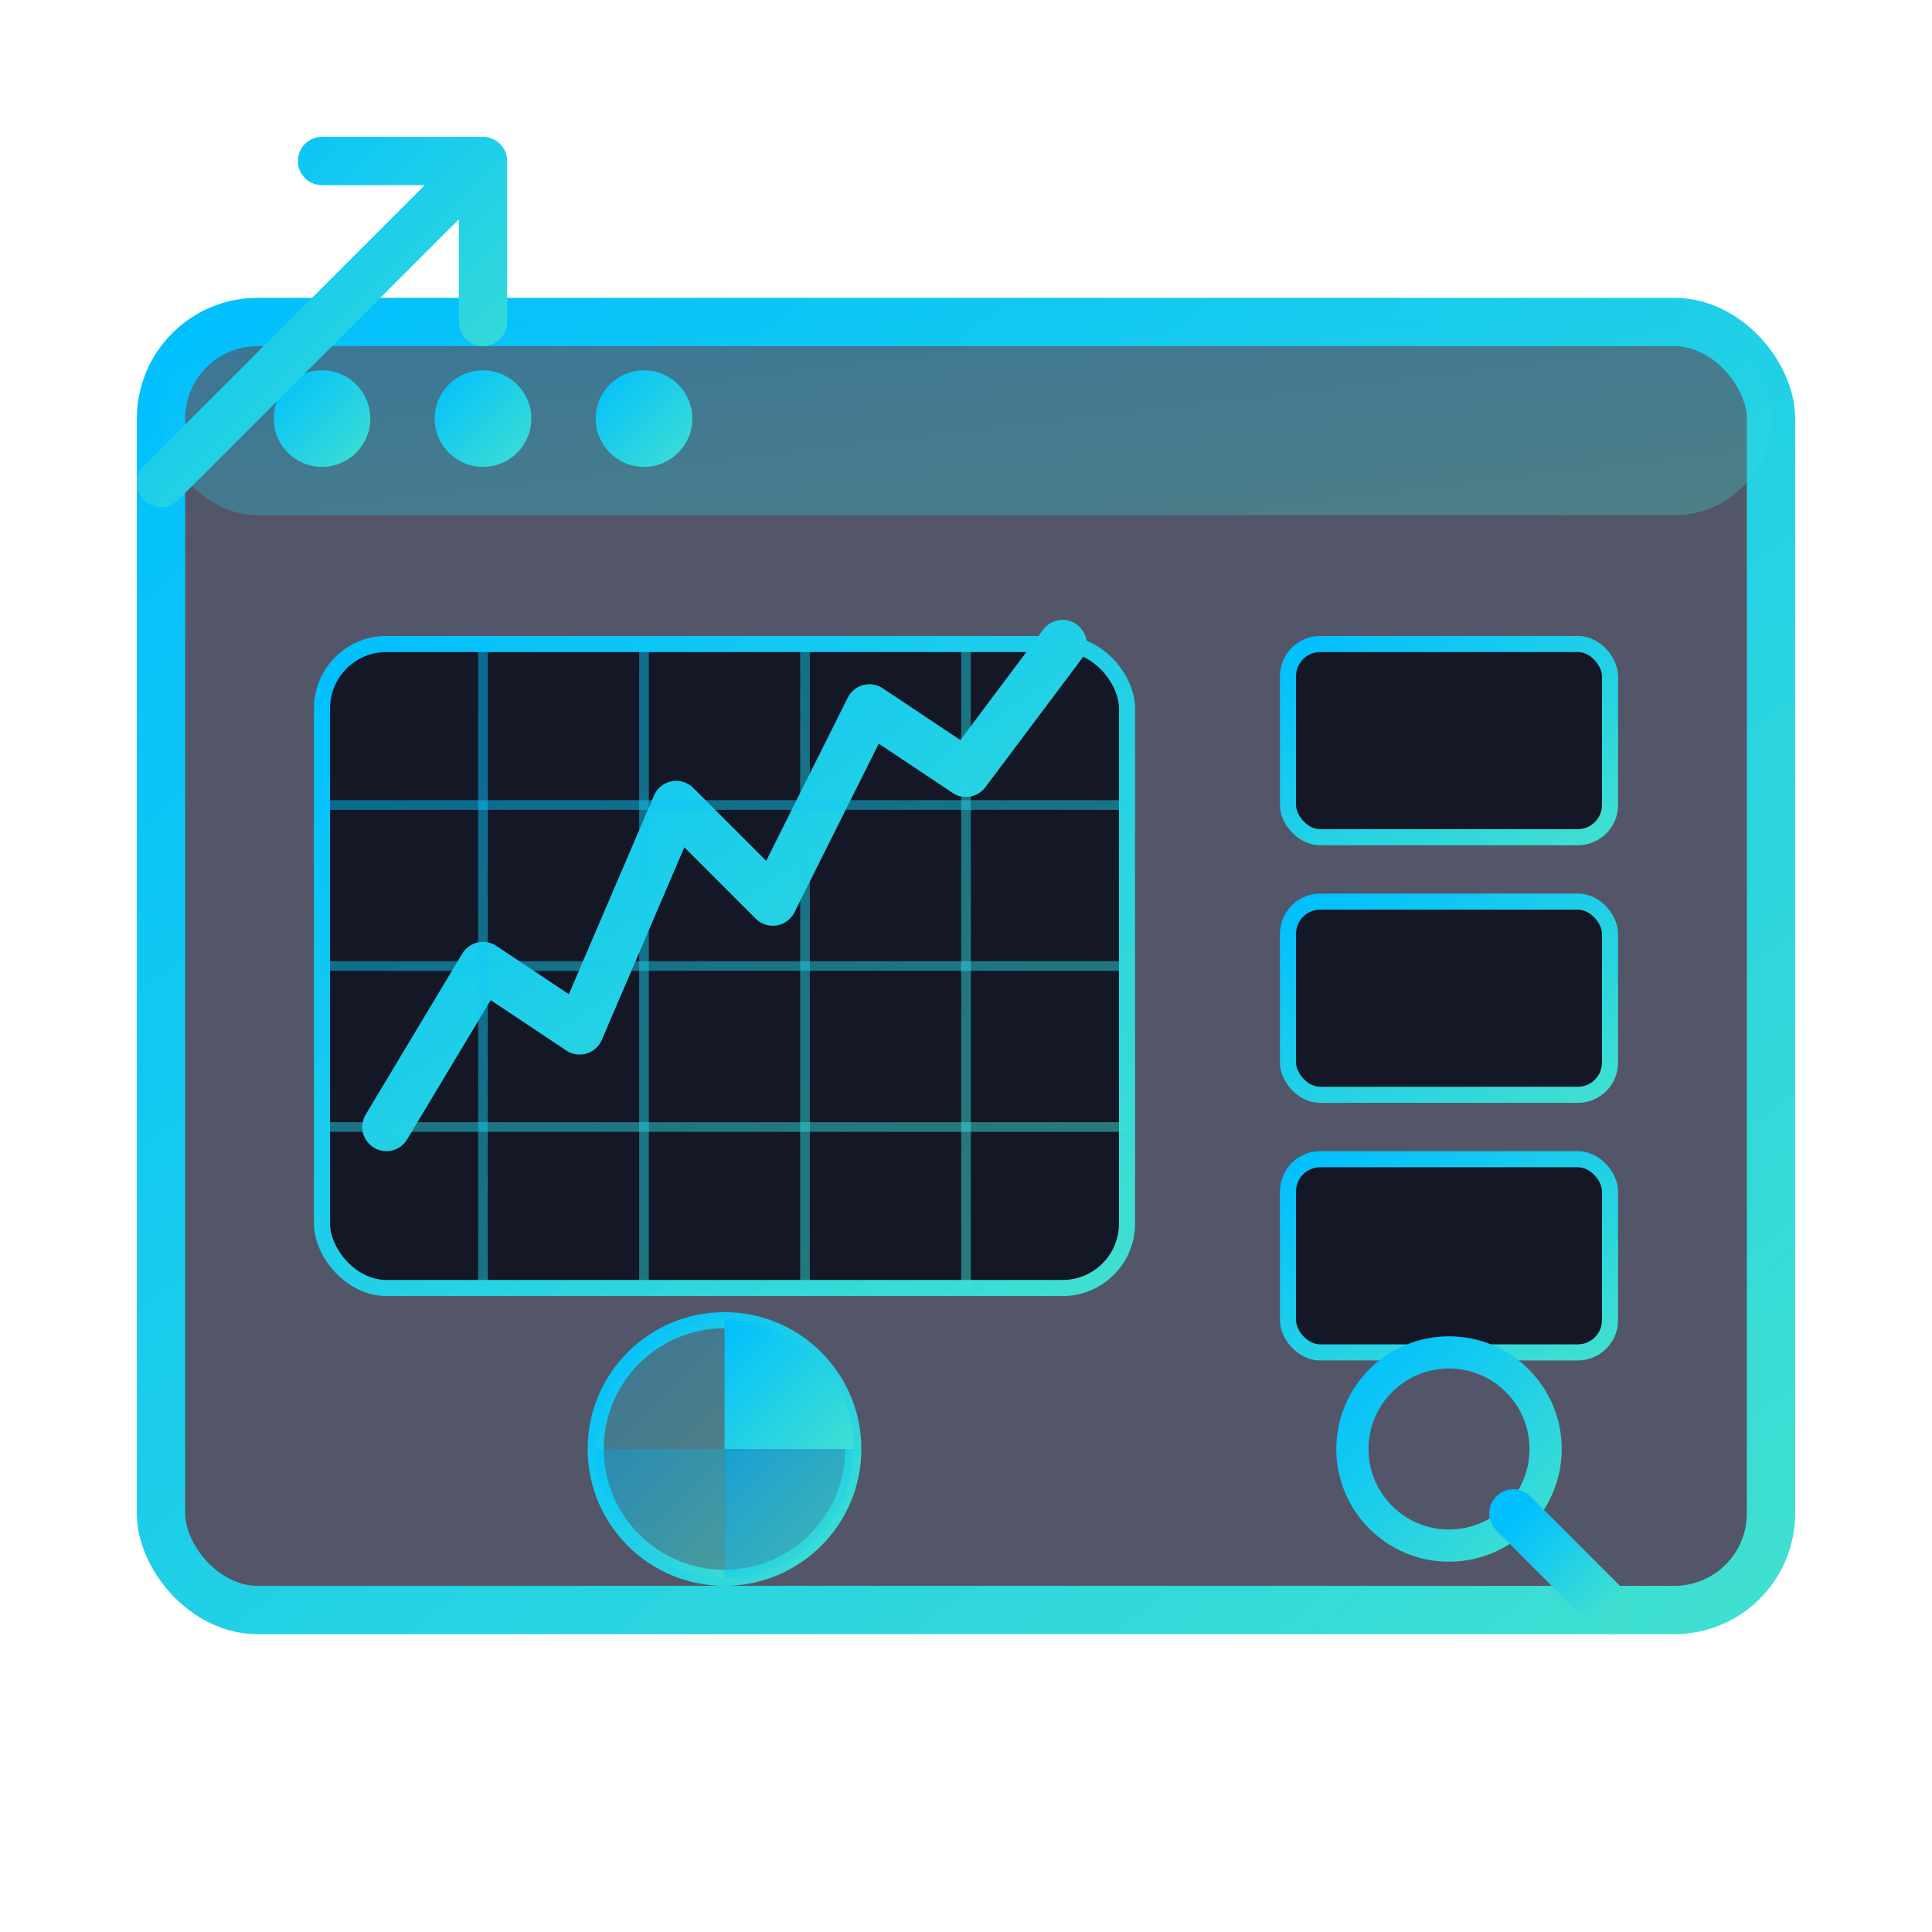 <?xml version="1.0" encoding="UTF-8"?>
<svg width="60" height="60" viewBox="0 0 60 60" xmlns="http://www.w3.org/2000/svg">
  <defs>
    <linearGradient id="performanceGradient" x1="0%" y1="0%" x2="100%" y2="100%">
      <stop offset="0%" stop-color="#00BFFF" stop-opacity="1"/>
      <stop offset="100%" stop-color="#40E0D0" stop-opacity="1"/>
    </linearGradient>
    <filter id="glow" x="-20%" y="-20%" width="140%" height="140%">
      <feGaussianBlur stdDeviation="1.5" result="blur"/>
      <feComposite in="SourceGraphic" in2="blur" operator="over"/>
    </filter>
  </defs>
  
  <g filter="url(#glow)">
    <!-- Dashboard background -->
    <rect x="5" y="10" width="50" height="40" rx="3" ry="3" fill="rgba(10, 15, 42, 0.7)" stroke="url(#performanceGradient)" stroke-width="1.5"/>
    
    <!-- Header bar -->
    <rect x="5" y="10" width="50" height="6" rx="3" ry="3" fill="url(#performanceGradient)" opacity="0.3"/>
    <circle cx="10" cy="13" r="1.5" fill="url(#performanceGradient)"/>
    <circle cx="15" cy="13" r="1.5" fill="url(#performanceGradient)"/>
    <circle cx="20" cy="13" r="1.5" fill="url(#performanceGradient)"/>
    
    <!-- Main chart area -->
    <rect x="10" y="20" width="25" height="20" rx="2" ry="2" fill="rgba(5, 8, 22, 0.8)" stroke="url(#performanceGradient)" stroke-width="0.5"/>
    
    <!-- Chart lines -->
    <polyline points="12,35 15,30 18,32 21,25 24,28 27,22 30,24 33,20" 
              fill="none" stroke="url(#performanceGradient)" stroke-width="1.5" stroke-linecap="round" stroke-linejoin="round"/>
    
    <!-- Chart grid lines -->
    <path d="M10,25 L35,25 M10,30 L35,30 M10,35 L35,35" stroke="url(#performanceGradient)" stroke-width="0.3" stroke-opacity="0.5"/>
    <path d="M15,20 L15,40 M20,20 L20,40 M25,20 L25,40 M30,20 L30,40" stroke="url(#performanceGradient)" stroke-width="0.3" stroke-opacity="0.5"/>
    
    <!-- Stats panels -->
    <rect x="40" y="20" width="10" height="6" rx="1" ry="1" fill="rgba(5, 8, 22, 0.8)" stroke="url(#performanceGradient)" stroke-width="0.5"/>
    <path d="M42,23 L48,23" stroke="url(#performanceGradient)" stroke-width="0.75"/>
    
    <rect x="40" y="28" width="10" height="6" rx="1" ry="1" fill="rgba(5, 8, 22, 0.8)" stroke="url(#performanceGradient)" stroke-width="0.5"/>
    <path d="M42,31 L48,31" stroke="url(#performanceGradient)" stroke-width="0.75"/>
    
    <rect x="40" y="36" width="10" height="6" rx="1" ry="1" fill="rgba(5, 8, 22, 0.8)" stroke="url(#performanceGradient)" stroke-width="0.5"/>
    <path d="M42,39 L48,39" stroke="url(#performanceGradient)" stroke-width="0.75"/>
    
    <!-- Pie chart -->
    <circle cx="22.5" cy="45" r="4" fill="none" stroke="url(#performanceGradient)" stroke-width="0.5"/>
    <path d="M22.5,45 L22.5,41 A4,4 0 0,1 26.5,45 Z" fill="url(#performanceGradient)" stroke="none"/>
    <path d="M22.5,45 L26.5,45 A4,4 0 0,1 22.5,49 Z" fill="url(#performanceGradient)" opacity="0.7" stroke="none"/>
    <path d="M22.5,45 L22.5,49 A4,4 0 0,1 18.5,45 Z" fill="url(#performanceGradient)" opacity="0.5" stroke="none"/>
    <path d="M22.5,45 L18.5,45 A4,4 0 0,1 22.5,41 Z" fill="url(#performanceGradient)" opacity="0.3" stroke="none"/>
    
    <!-- Magnifying glass -->
    <circle cx="45" cy="45" r="3" fill="none" stroke="url(#performanceGradient)" stroke-width="1"/>
    <line x1="47" y1="47" x2="50" y2="50" stroke="url(#performanceGradient)" stroke-width="1.5" stroke-linecap="round"/>
    
    <!-- Growth arrow -->
    <path d="M10,5 L15,5 L15,10 M15,5 L5,15" stroke="url(#performanceGradient)" stroke-width="1.5" stroke-linecap="round" stroke-linejoin="round" fill="none"/>
  </g>
</svg>
